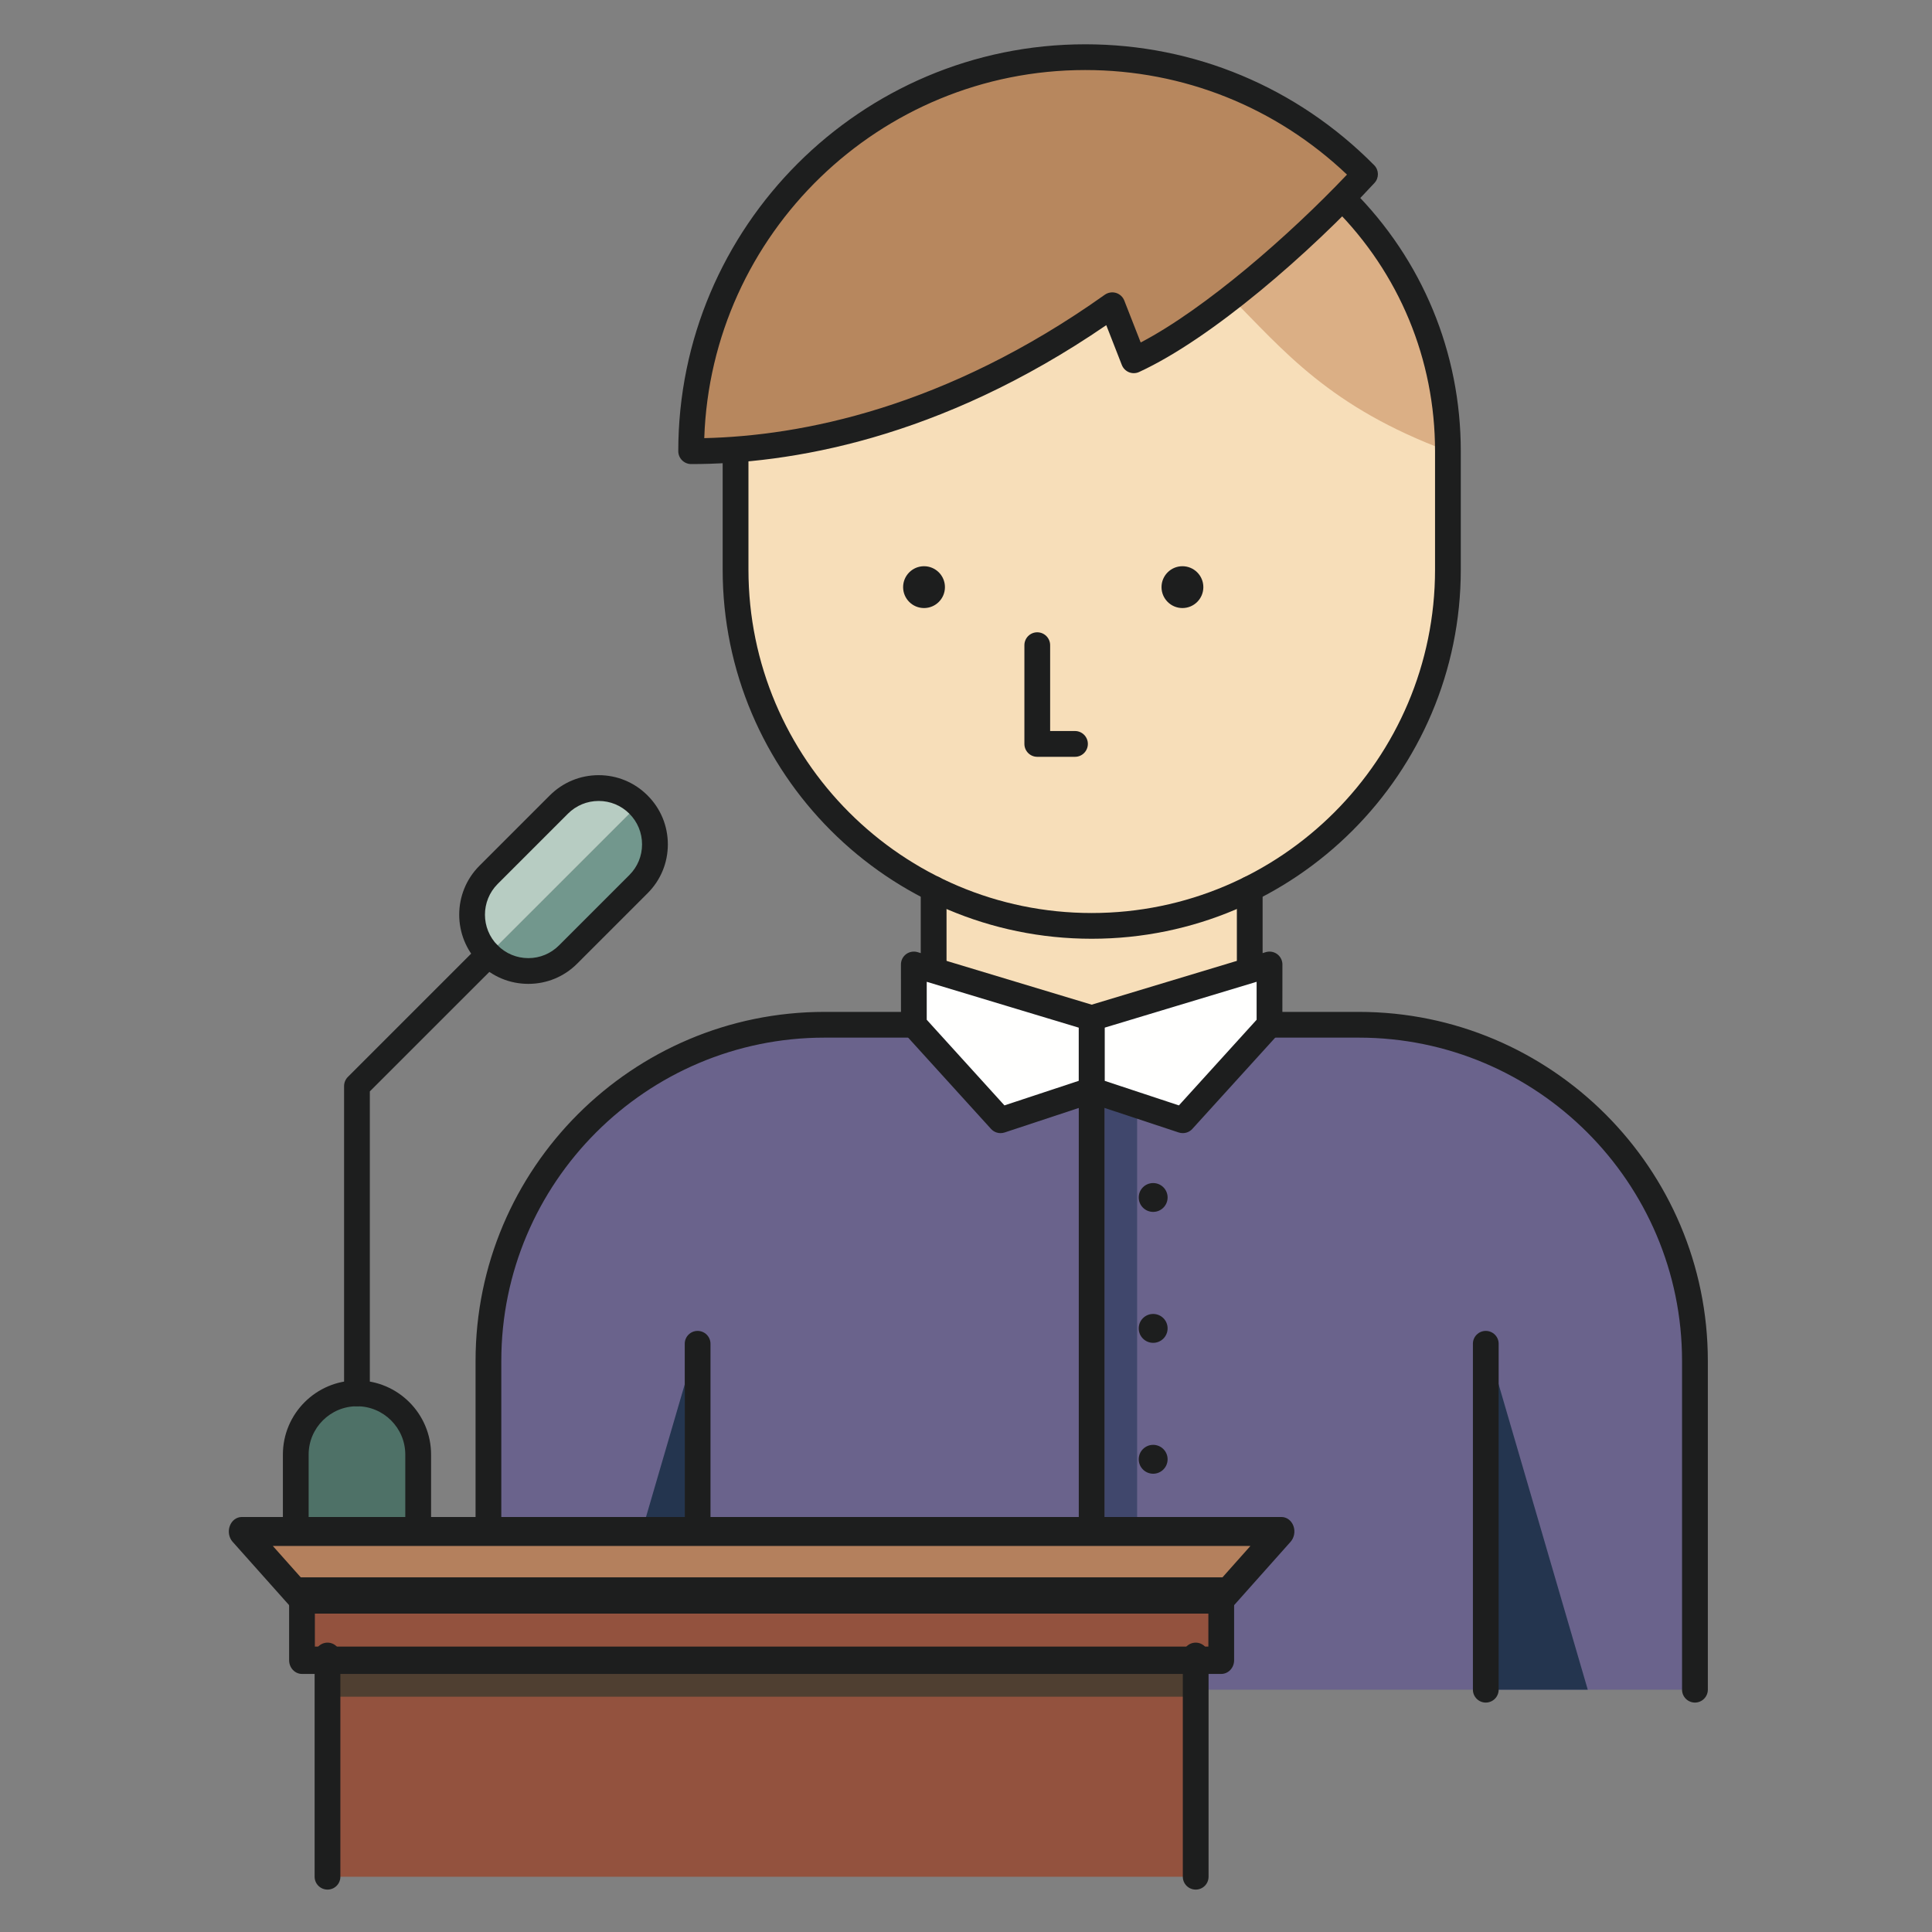 <?xml version="1.0" encoding="UTF-8"?>
<svg width="40px" height="40px" viewBox="0 0 40 40" version="1.1" xmlns="http://www.w3.org/2000/svg" xmlns:xlink="http://www.w3.org/1999/xlink">
    <rect x="0" y="0" width="40" height="40" fill="#808080" stroke="none"/>
    <!-- Generator: Sketch 61.2 (89653) - https://sketch.com -->
    <title>Docentes_40x40</title>
    <desc>Created with Sketch.</desc>
    <g id="Docentes_40x40" stroke="none" stroke-width="1" fill="none" fill-rule="evenodd">
        <g id="shutterstock_658227439-(1)" transform="translate(3, 0)">
            <path d="M24.817,4.126 L24.729,4.162 C23.409,5.494 21.716,6.886 20.475,7.459 L20.029,6.32 C17.194,8.334 14.517,9.116 12.336,9.297 L12.229,9.341 L12.229,11.794 C12.229,14.691 13.9,17.197 16.33,18.403 L16.33,19.968 L19.602,21.079 L22.875,19.968 L22.875,18.403 C25.305,17.197 26.978,14.691 26.978,11.794 L26.978,9.341 C26.978,7.304 26.152,5.46 24.817,4.126" id="Fill-40" fill="#F7DEB9"></path>
            <path d="M24.817,4.126 L24.729,4.162 C24.044,4.854 23.258,5.561 22.486,6.161 L22.486,6.162 C23.573,7.248 24.512,8.426 26.978,9.341 C26.978,7.304 26.152,5.46 24.817,4.126" id="Fill-41" fill="#DBAF85"></path>
            <path d="M20.475,7.459 C21.891,6.806 23.894,5.086 25.261,3.607 C23.782,2.112 21.732,1.183 19.468,1.183 C14.969,1.183 11.31,4.842 11.31,9.341 C13.647,9.341 16.732,8.662 20.029,6.32 L20.475,7.459" id="Fill-42" fill="#B7875E"></path>
            <path d="M32.092,34.983 L32.092,28.176 C32.092,24.332 28.976,21.216 25.132,21.216 L14.072,21.216 C10.228,21.216 7.112,24.332 7.112,28.176 L7.112,34.983 L32.092,34.983" id="Fill-43" fill="#6A638C"></path>
            <polyline id="Fill-44" fill="#FFFFFE" points="19.602 22.57 19.602 21.079 23.284 19.968 23.284 21.216 21.489 23.193 19.602 22.57"></polyline>
            <polyline id="Fill-45" fill="#FFFFFE" points="19.602 22.57 19.602 21.079 15.92 19.968 15.92 21.216 17.715 23.193 19.602 22.57"></polyline>
            <path d="M20.875,24.494 C21.04,24.494 21.174,24.627 21.174,24.792 C21.174,24.957 21.04,25.091 20.875,25.091 C20.71,25.091 20.576,24.957 20.576,24.792 C20.576,24.627 20.71,24.494 20.875,24.494" id="Fill-46" fill="#1D1E1E"></path>
            <path d="M20.875,27.204 C21.04,27.204 21.174,27.337 21.174,27.503 C21.174,27.668 21.04,27.802 20.875,27.802 C20.71,27.802 20.576,27.668 20.576,27.503 C20.576,27.337 20.71,27.204 20.875,27.204" id="Fill-47" fill="#1D1E1E"></path>
            <path d="M20.875,29.914 C21.04,29.914 21.174,30.048 21.174,30.213 C21.174,30.378 21.04,30.512 20.875,30.512 C20.71,30.512 20.576,30.378 20.576,30.213 C20.576,30.048 20.71,29.914 20.875,29.914" id="Fill-48" fill="#1D1E1E"></path>
            <path d="M20.875,32.625 C21.04,32.625 21.174,32.758 21.174,32.923 C21.174,33.088 21.04,33.222 20.875,33.222 C20.71,33.222 20.576,33.088 20.576,32.923 C20.576,32.758 20.71,32.625 20.875,32.625" id="Fill-49" fill="#1D1E1E"></path>
            <polyline id="Fill-50" fill="#40476C" points="20.543 34.275 19.869 34.275 19.869 22.658 20.543 22.881 20.543 34.275"></polyline>
            <polyline id="Fill-51" fill="#24354F" points="29.873 34.983 27.761 34.983 27.761 27.747 29.873 34.983"></polyline>
            <polyline id="Fill-52" fill="#24354F" points="11.177 34.275 9.538 34.275 11.177 28.66 11.177 34.275"></polyline>
            <path d="M19.257,15.669 L18.475,15.669 C18.328,15.669 18.209,15.549 18.209,15.402 L18.209,13.358 C18.209,13.211 18.328,13.091 18.475,13.091 C18.623,13.091 18.742,13.211 18.742,13.358 L18.742,15.135 L19.257,15.135 C19.404,15.135 19.523,15.255 19.523,15.402 C19.523,15.549 19.404,15.669 19.257,15.669" id="Fill-53" fill="#1D1E1E"></path>
            <path d="M16.131,11.723 C16.37,11.723 16.564,11.917 16.564,12.156 C16.564,12.395 16.37,12.589 16.131,12.589 C15.892,12.589 15.698,12.395 15.698,12.156 C15.698,11.917 15.892,11.723 16.131,11.723" id="Fill-54" fill="#1D1E1E"></path>
            <path d="M21.481,11.723 C21.72,11.723 21.914,11.917 21.914,12.156 C21.914,12.395 21.72,12.589 21.481,12.589 C21.242,12.589 21.048,12.395 21.048,12.156 C21.048,11.917 21.242,11.723 21.481,11.723" id="Fill-55" fill="#1D1E1E"></path>
            <path d="M19.602,19.436 C15.389,19.436 11.962,16.008 11.962,11.794 L11.962,9.341 C11.962,9.194 12.082,9.074 12.229,9.074 C12.376,9.074 12.496,9.194 12.496,9.341 L12.496,11.794 C12.496,15.714 15.683,18.903 19.602,18.903 C23.522,18.903 26.711,15.714 26.711,11.794 L26.711,9.341 C26.711,7.442 25.971,5.657 24.629,4.314 C24.525,4.21 24.525,4.041 24.629,3.937 C24.733,3.833 24.902,3.833 25.006,3.937 C26.449,5.38 27.244,7.299 27.244,9.341 L27.244,11.794 C27.244,16.008 23.816,19.436 19.602,19.436" id="Fill-56" fill="#1D1E1E"></path>
            <path d="M19.468,1.45 C15.207,1.45 11.724,4.844 11.581,9.071 C13.584,9.025 16.57,8.45 19.874,6.102 C19.941,6.055 20.026,6.041 20.105,6.064 C20.184,6.088 20.247,6.146 20.277,6.222 L20.617,7.091 C21.96,6.387 23.701,4.866 24.888,3.615 C23.415,2.217 21.5,1.45 19.468,1.45 Z M11.31,9.608 C11.163,9.608 11.043,9.488 11.043,9.341 C11.043,4.696 14.823,0.917 19.468,0.917 C21.729,0.917 23.854,1.806 25.451,3.42 C25.551,3.521 25.554,3.683 25.457,3.788 C24.121,5.234 22.096,7.004 20.586,7.701 C20.52,7.732 20.443,7.734 20.375,7.707 C20.307,7.679 20.253,7.625 20.226,7.556 L19.904,6.732 C16.443,9.103 13.332,9.608 11.31,9.608 L11.31,9.608 Z" id="Fill-57" fill="#1D1E1E"></path>
            <path d="M7.112,35.25 C6.965,35.25 6.846,35.13 6.846,34.983 L6.846,28.176 C6.846,24.191 10.087,20.95 14.072,20.95 L15.92,20.95 C16.068,20.95 16.187,21.069 16.187,21.216 C16.187,21.364 16.068,21.483 15.92,21.483 L14.072,21.483 C10.381,21.483 7.379,24.486 7.379,28.176 L7.379,34.983 C7.379,35.13 7.26,35.25 7.112,35.25" id="Fill-58" fill="#1D1E1E"></path>
            <path d="M32.092,35.25 C31.945,35.25 31.825,35.13 31.825,34.983 L31.825,28.176 C31.825,24.486 28.823,21.483 25.132,21.483 L23.284,21.483 C23.136,21.483 23.017,21.364 23.017,21.216 C23.017,21.069 23.136,20.95 23.284,20.95 L25.132,20.95 C29.117,20.95 32.359,24.192 32.359,28.176 L32.359,34.983 C32.359,35.13 32.239,35.25 32.092,35.25" id="Fill-59" fill="#1D1E1E"></path>
            <path d="M19.602,35.25 C19.455,35.25 19.335,35.13 19.335,34.983 L19.335,22.57 C19.335,22.423 19.455,22.303 19.602,22.303 C19.749,22.303 19.869,22.423 19.869,22.57 L19.869,34.983 C19.869,35.13 19.749,35.25 19.602,35.25" id="Fill-60" fill="#1D1E1E"></path>
            <path d="M11.443,35.25 C11.296,35.25 11.177,35.13 11.177,34.983 L11.177,27.821 C11.177,27.674 11.296,27.555 11.443,27.555 C11.59,27.555 11.71,27.674 11.71,27.821 L11.71,34.983 C11.71,35.13 11.59,35.25 11.443,35.25" id="Fill-61" fill="#1D1E1E"></path>
            <path d="M27.761,35.25 C27.614,35.25 27.495,35.13 27.495,34.983 L27.495,27.821 C27.495,27.674 27.614,27.555 27.761,27.555 C27.909,27.555 28.028,27.674 28.028,27.821 L28.028,34.983 C28.028,35.13 27.909,35.25 27.761,35.25" id="Fill-62" fill="#1D1E1E"></path>
            <path d="M19.869,22.377 L21.408,22.886 L23.017,21.113 L23.017,20.327 L19.869,21.277 L19.869,22.377 Z M21.489,23.46 C21.461,23.46 21.433,23.456 21.405,23.447 L19.519,22.823 C19.409,22.787 19.335,22.685 19.335,22.57 L19.335,21.079 C19.335,20.962 19.413,20.858 19.525,20.824 L23.207,19.713 C23.288,19.689 23.375,19.704 23.443,19.754 C23.511,19.805 23.551,19.884 23.551,19.968 L23.55,21.217 C23.55,21.283 23.526,21.347 23.481,21.396 L21.686,23.373 C21.635,23.429 21.563,23.46 21.489,23.46 L21.489,23.46 Z" id="Fill-63" fill="#1D1E1E"></path>
            <path d="M16.187,21.113 L17.796,22.886 L19.335,22.377 L19.335,21.277 L16.187,20.327 L16.187,21.113 Z M17.715,23.46 C17.641,23.46 17.569,23.429 17.518,23.373 L15.723,21.396 C15.678,21.347 15.654,21.283 15.654,21.216 L15.653,19.968 C15.653,19.884 15.693,19.804 15.761,19.754 C15.829,19.704 15.917,19.689 15.997,19.713 L19.679,20.824 C19.792,20.858 19.869,20.962 19.869,21.079 L19.869,22.57 C19.869,22.685 19.795,22.787 19.686,22.823 L17.799,23.447 C17.771,23.456 17.743,23.46 17.715,23.46 L17.715,23.46 Z" id="Fill-64" fill="#1D1E1E"></path>
            <path d="M16.33,20.235 L16.33,20.235 C16.183,20.235 16.063,20.115 16.063,19.968 L16.063,18.404 C16.063,18.257 16.183,18.137 16.33,18.137 C16.477,18.137 16.597,18.257 16.597,18.404 L16.597,19.968 C16.597,20.115 16.477,20.235 16.33,20.235" id="Fill-65" fill="#1D1E1E"></path>
            <path d="M22.875,20.235 C22.727,20.235 22.608,20.115 22.608,19.968 L22.608,18.405 C22.608,18.258 22.727,18.138 22.875,18.138 C23.022,18.138 23.141,18.258 23.141,18.405 L23.141,19.968 C23.141,20.115 23.022,20.235 22.875,20.235" id="Fill-66" fill="#1D1E1E"></path>
            <polygon id="Fill-67" fill="#93523E" points="3.781 38.856 21.756 38.856 21.756 34.275 3.781 34.275"></polygon>
            <polygon id="Fill-68" fill="#4F3F31" points="3.781 35.129 21.756 35.129 21.756 34.275 3.781 34.275"></polygon>
            <polygon id="Fill-69" fill="#93523E" points="3.252 34.275 22.284 34.275 22.284 32.923 3.252 32.923"></polygon>
            <polyline id="Fill-70" fill="#B4805D" points="22.284 32.923 3.252 32.923 2.004 31.675 23.533 31.675 22.284 32.923"></polyline>
            <path d="M3.519,34.091 L22.018,34.091 L22.018,33.223 L3.519,33.223 L3.519,34.091 Z M22.284,34.657 L3.252,34.657 C3.105,34.657 2.986,34.53 2.986,34.374 L2.986,32.94 C2.986,32.783 3.105,32.657 3.252,32.657 L22.284,32.657 C22.432,32.657 22.551,32.783 22.551,32.94 L22.551,34.374 C22.551,34.53 22.432,34.657 22.284,34.657 L22.284,34.657 Z" id="Fill-71" fill="#1D1E1E"></path>
            <path d="M3.363,32.81 L22.174,32.81 L22.889,32.007 L2.648,32.007 L3.363,32.81 Z M22.284,33.408 L3.252,33.408 C3.182,33.408 3.114,33.377 3.064,33.321 L1.815,31.92 C1.739,31.834 1.716,31.705 1.758,31.593 C1.799,31.481 1.896,31.408 2.004,31.408 L23.533,31.408 C23.64,31.408 23.738,31.481 23.779,31.593 C23.82,31.705 23.797,31.834 23.721,31.92 L22.473,33.321 C22.423,33.377 22.355,33.408 22.284,33.408 L22.284,33.408 Z" id="Fill-72" fill="#1D1E1E"></path>
            <path d="M3.781,39.122 C3.634,39.122 3.514,39.003 3.514,38.856 L3.514,34.275 C3.514,34.128 3.634,34.009 3.781,34.009 C3.928,34.009 4.047,34.128 4.047,34.275 L4.047,38.856 C4.047,39.003 3.928,39.122 3.781,39.122" id="Fill-73" fill="#1D1E1E"></path>
            <path d="M21.756,39.122 C21.608,39.122 21.489,39.003 21.489,38.856 L21.489,34.275 C21.489,34.128 21.608,34.009 21.756,34.009 C21.903,34.009 22.022,34.128 22.022,34.275 L22.022,38.856 C22.022,39.003 21.903,39.122 21.756,39.122" id="Fill-74" fill="#1D1E1E"></path>
            <path d="M4.391,28.848 C3.691,28.848 3.123,29.415 3.123,30.115 L3.123,31.675 L5.658,31.675 L5.658,30.115 C5.658,29.415 5.091,28.848 4.391,28.848" id="Fill-75" fill="#4E7167"></path>
            <path d="M7.114,19.762 L7.114,19.762 C7.569,20.217 8.307,20.217 8.763,19.762 L10.219,18.306 L10.219,18.306 C10.674,17.851 10.674,17.113 10.219,16.658 L7.114,19.762" id="Fill-76" fill="#72978D"></path>
            <path d="M10.219,16.658 C9.764,16.202 9.026,16.202 8.57,16.658 L7.115,18.114 C6.659,18.569 6.659,19.307 7.114,19.762 L10.219,16.658 L10.219,16.658" id="Fill-77" fill="#B7CCC2"></path>
            <path d="M3.39,31.408 L5.391,31.408 L5.391,30.115 C5.391,29.564 4.942,29.115 4.391,29.115 C3.839,29.115 3.39,29.564 3.39,30.115 L3.39,31.408 Z M5.658,31.942 L3.123,31.942 C2.976,31.942 2.857,31.822 2.857,31.675 L2.857,30.115 C2.857,29.269 3.545,28.581 4.391,28.581 C5.236,28.581 5.925,29.269 5.925,30.115 L5.925,31.675 C5.925,31.822 5.805,31.942 5.658,31.942 L5.658,31.942 Z" id="Fill-78" fill="#1D1E1E"></path>
            <path d="M4.391,29.115 C4.243,29.115 4.124,28.995 4.124,28.848 L4.124,22.486 C4.124,22.415 4.152,22.347 4.202,22.297 L6.926,19.573 C7.03,19.469 7.199,19.469 7.303,19.573 C7.407,19.678 7.407,19.846 7.303,19.951 L4.657,22.596 L4.657,28.848 C4.657,28.995 4.538,29.115 4.391,29.115" id="Fill-79" fill="#1D1E1E"></path>
            <path d="M8.759,16.846 L7.303,18.302 C6.953,18.653 6.953,19.223 7.303,19.573 C7.473,19.743 7.698,19.837 7.939,19.837 C8.179,19.837 8.404,19.743 8.574,19.573 L10.03,18.117 C10.2,17.947 10.293,17.722 10.293,17.482 C10.293,17.242 10.2,17.016 10.03,16.846 C9.86,16.676 9.635,16.583 9.395,16.583 C9.155,16.583 8.929,16.676 8.759,16.846 Z M7.938,20.37 C7.556,20.37 7.196,20.221 6.926,19.951 C6.368,19.392 6.368,18.483 6.926,17.925 L8.382,16.469 L8.382,16.469 C8.653,16.198 9.012,16.049 9.395,16.049 C9.777,16.049 10.137,16.198 10.407,16.469 C10.678,16.739 10.827,17.099 10.827,17.482 C10.827,17.864 10.678,18.224 10.407,18.494 L8.951,19.95 C8.681,20.221 8.321,20.37 7.939,20.37 L7.938,20.37 L7.938,20.37 Z" id="Fill-80" fill="#1D1E1E"></path>
        </g>
    </g>
</svg>